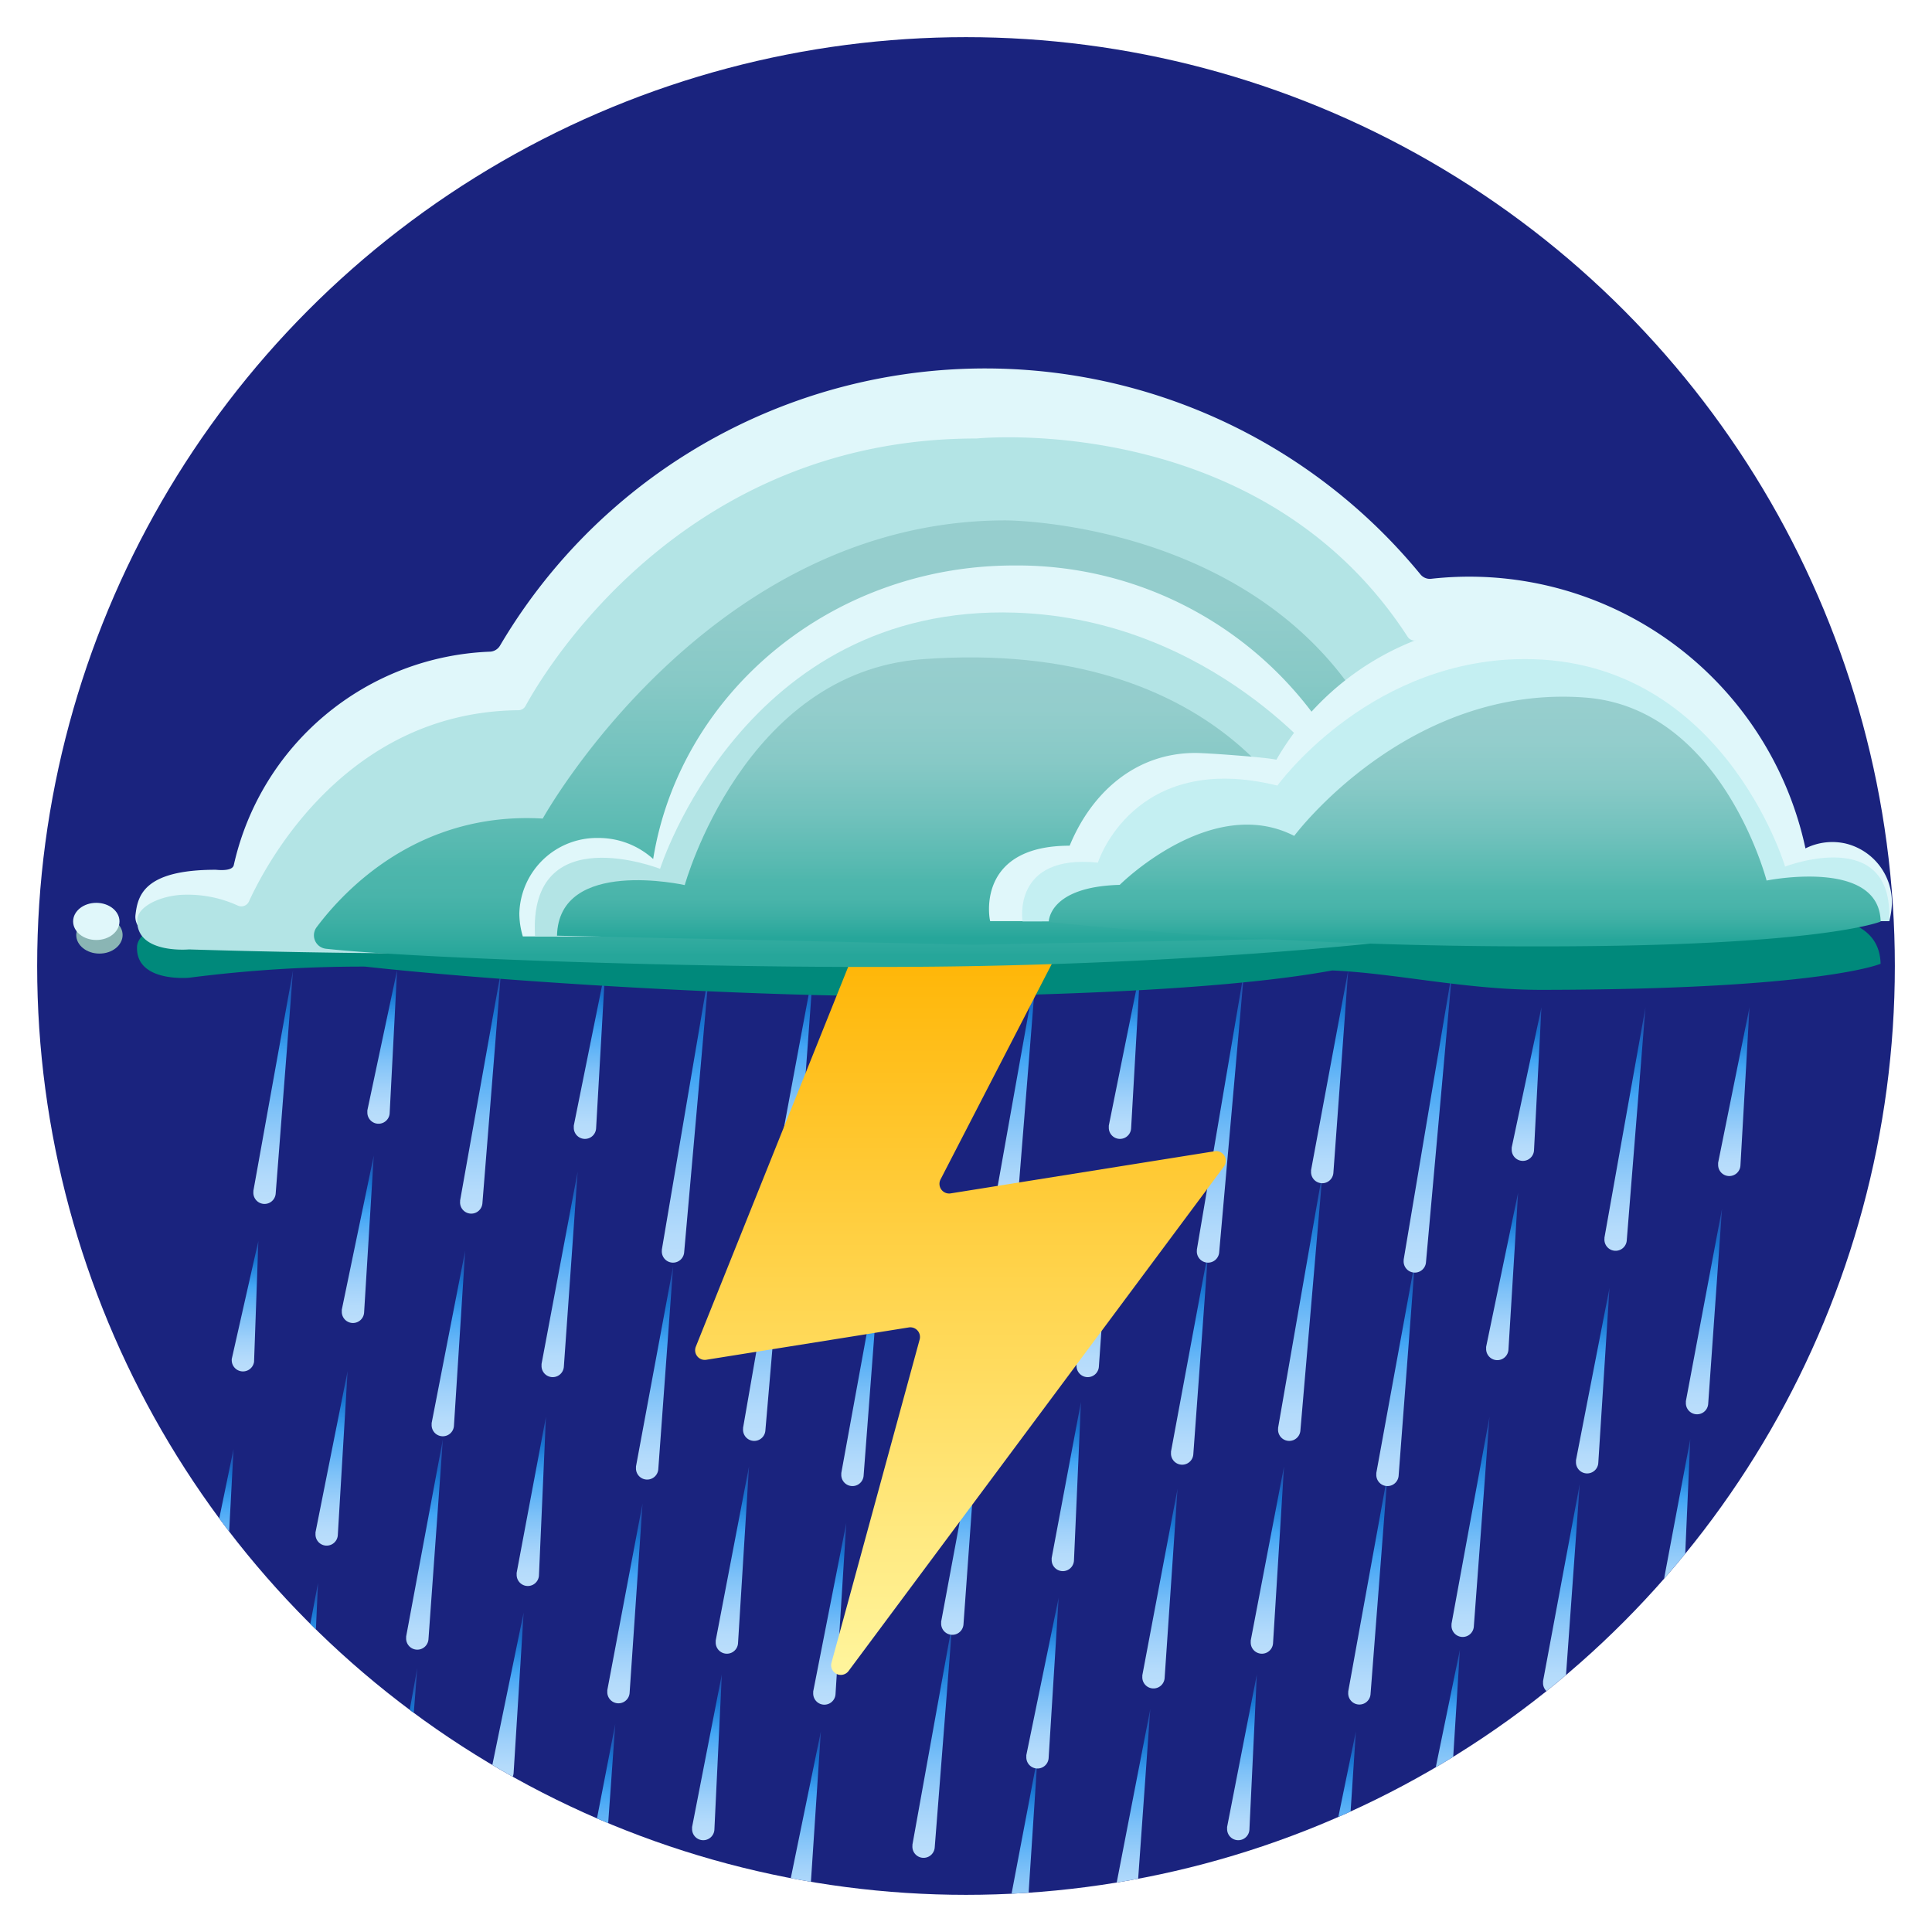 <svg xmlns="http://www.w3.org/2000/svg" xmlns:xlink="http://www.w3.org/1999/xlink" viewBox="0 0 260 260" width="260px" height="260px"><defs><style>.cls-1{fill:none;}.cls-2{clip-path:url(#clip-path);}.cls-3{fill:#013451;}.cls-4{fill:#1a237e;}.cls-5{clip-path:url(#clip-path-2);}.cls-6{fill:url(#linear-gradient);}.cls-7{fill:url(#linear-gradient-2);}.cls-8{fill:url(#linear-gradient-3);}.cls-9{fill:url(#linear-gradient-4);}.cls-10{fill:url(#linear-gradient-5);}.cls-11{fill:url(#linear-gradient-6);}.cls-12{fill:url(#linear-gradient-7);}.cls-13{fill:url(#linear-gradient-8);}.cls-14{fill:url(#linear-gradient-9);}.cls-15{fill:url(#linear-gradient-10);}.cls-16{fill:url(#linear-gradient-11);}.cls-17{fill:url(#linear-gradient-12);}.cls-18{fill:url(#linear-gradient-13);}.cls-19{fill:url(#linear-gradient-14);}.cls-20{fill:url(#linear-gradient-15);}.cls-21{fill:url(#linear-gradient-16);}.cls-22{fill:url(#linear-gradient-17);}.cls-23{fill:url(#linear-gradient-18);}.cls-24{fill:url(#linear-gradient-19);}.cls-25{fill:url(#linear-gradient-20);}.cls-26{fill:url(#linear-gradient-21);}.cls-27{fill:url(#linear-gradient-22);}.cls-28{fill:url(#linear-gradient-23);}.cls-29{fill:url(#linear-gradient-24);}.cls-30{fill:url(#linear-gradient-25);}.cls-31{fill:url(#linear-gradient-26);}.cls-32{fill:url(#linear-gradient-27);}.cls-33{fill:url(#linear-gradient-28);}.cls-34{fill:url(#linear-gradient-29);}.cls-35{fill:url(#linear-gradient-30);}.cls-36{fill:url(#linear-gradient-31);}.cls-37{fill:url(#linear-gradient-32);}.cls-38{fill:url(#linear-gradient-33);}.cls-39{fill:url(#linear-gradient-34);}.cls-40{fill:url(#linear-gradient-35);}.cls-41{fill:url(#linear-gradient-36);}.cls-42{fill:url(#linear-gradient-37);}.cls-43{fill:url(#linear-gradient-38);}.cls-44{fill:url(#linear-gradient-39);}.cls-45{fill:url(#linear-gradient-40);}.cls-46{fill:url(#linear-gradient-41);}.cls-47{fill:url(#linear-gradient-42);}.cls-48{fill:url(#linear-gradient-43);}.cls-49{fill:url(#linear-gradient-44);}.cls-50{fill:url(#linear-gradient-45);}.cls-51{fill:url(#linear-gradient-46);}.cls-52{fill:url(#linear-gradient-47);}.cls-53{fill:url(#linear-gradient-48);}.cls-54{fill:url(#linear-gradient-49);}.cls-55{fill:url(#linear-gradient-50);}.cls-56{fill:url(#linear-gradient-51);}.cls-57{fill:url(#linear-gradient-52);}.cls-58{fill:url(#linear-gradient-53);}.cls-59{fill:url(#linear-gradient-54);}.cls-60{fill:url(#linear-gradient-55);}.cls-61{fill:url(#linear-gradient-56);}.cls-62{fill:url(#linear-gradient-57);}.cls-63{fill:url(#linear-gradient-58);}.cls-64{fill:url(#linear-gradient-59);}.cls-65{fill:url(#linear-gradient-60);}.cls-66{fill:url(#linear-gradient-61);}.cls-67{fill:#fdd835;}.cls-68{fill:#00897b;}.cls-69{fill:url(#linear-gradient-62);}.cls-70{fill:#e0f7fa;}.cls-71{fill:#b3e4e5;}.cls-72{fill:#8ab5b4;}.cls-73{fill:url(#linear-gradient-63);}.cls-74{fill:url(#linear-gradient-64);}.cls-75{fill:#c4eff2;}.cls-76{fill:url(#linear-gradient-65);}</style><clipPath id="clip-path"><circle class="cls-1" cx="434.5" cy="130.5" r="125"/></clipPath><clipPath id="clip-path-2"><circle class="cls-1" cx="130" cy="130" r="125"/></clipPath><linearGradient id="linear-gradient" x1="29.39" y1="216.51" x2="29.39" y2="193.45" gradientUnits="userSpaceOnUse"><stop offset="0" stop-color="#bbdefb"/><stop offset="0.09" stop-color="#b4dbfb"/><stop offset="0.22" stop-color="#a0d1fa"/><stop offset="0.38" stop-color="#7fc2f8"/><stop offset="0.55" stop-color="#53adf6"/><stop offset="0.61" stop-color="#42a5f5"/><stop offset="0.78" stop-color="#1976d2"/><stop offset="1" stop-color="#283593"/></linearGradient><linearGradient id="linear-gradient-2" x1="32.97" y1="184.57" x2="32.97" y2="165.5" xlink:href="#linear-gradient"/><linearGradient id="linear-gradient-3" x1="36.77" y1="161.94" x2="36.77" y2="129.05" xlink:href="#linear-gradient"/><linearGradient id="linear-gradient-4" x1="40.82" y1="236.01" x2="40.82" y2="211.5" xlink:href="#linear-gradient"/><linearGradient id="linear-gradient-5" x1="44.61" y1="207.9" x2="44.61" y2="183" xlink:href="#linear-gradient"/><linearGradient id="linear-gradient-6" x1="48.17" y1="177.93" x2="48.17" y2="154" xlink:href="#linear-gradient"/><linearGradient id="linear-gradient-7" x1="51.46" y1="151.11" x2="51.46" y2="129.05" xlink:href="#linear-gradient"/><linearGradient id="linear-gradient-8" x1="53.48" y1="255.94" x2="53.48" y2="222.92" xlink:href="#linear-gradient"/><linearGradient id="linear-gradient-9" x1="57.12" y1="221.92" x2="57.12" y2="192.18" xlink:href="#linear-gradient"/><linearGradient id="linear-gradient-10" x1="60.34" y1="193.18" x2="60.34" y2="166.81" xlink:href="#linear-gradient"/><linearGradient id="linear-gradient-11" x1="64.69" y1="163.25" x2="64.69" y2="129.05" xlink:href="#linear-gradient"/><linearGradient id="linear-gradient-12" x1="68.29" y1="239.9" x2="68.29" y2="215.5" xlink:href="#linear-gradient"/><linearGradient id="linear-gradient-13" x1="71.5" y1="213.33" x2="71.5" y2="189.17" xlink:href="#linear-gradient"/><linearGradient id="linear-gradient-14" x1="75.3" y1="185.24" x2="75.3" y2="156.16" xlink:href="#linear-gradient"/><linearGradient id="linear-gradient-15" x1="79.33" y1="153.16" x2="79.33" y2="129.05" xlink:href="#linear-gradient"/><linearGradient id="linear-gradient-16" x1="80.38" y1="258.5" x2="80.38" y2="230.5" xlink:href="#linear-gradient"/><linearGradient id="linear-gradient-17" x1="84.1" y1="229.14" x2="84.1" y2="200.83" xlink:href="#linear-gradient"/><linearGradient id="linear-gradient-18" x1="88.09" y1="199.03" x2="88.09" y2="168.89" xlink:href="#linear-gradient"/><linearGradient id="linear-gradient-19" x1="92.26" y1="169.89" x2="92.26" y2="129.05" xlink:href="#linear-gradient"/><linearGradient id="linear-gradient-20" x1="95.12" y1="247.54" x2="95.12" y2="223.83" xlink:href="#linear-gradient"/><linearGradient id="linear-gradient-21" x1="98.56" y1="222.46" x2="98.56" y2="195.83" xlink:href="#linear-gradient"/><linearGradient id="linear-gradient-22" x1="102.99" y1="193.84" x2="102.99" y2="156.14" xlink:href="#linear-gradient"/><linearGradient id="linear-gradient-23" x1="106.95" y1="159.14" x2="106.95" y2="129.05" xlink:href="#linear-gradient"/><linearGradient id="linear-gradient-24" x1="108.21" y1="256.5" x2="108.21" y2="231.5" xlink:href="#linear-gradient"/><linearGradient id="linear-gradient-25" x1="111.67" y1="229.36" x2="111.67" y2="203.45" xlink:href="#linear-gradient"/><linearGradient id="linear-gradient-26" x1="115.82" y1="199.91" x2="115.82" y2="168.2" xlink:href="#linear-gradient"/><linearGradient id="linear-gradient-27" x1="120.18" y1="171.2" x2="120.18" y2="129.05" xlink:href="#linear-gradient"/><linearGradient id="linear-gradient-28" x1="130.89" y1="191.22" x2="130.89" y2="160.16" xlink:href="#linear-gradient"/><linearGradient id="linear-gradient-29" x1="120.17" y1="177.93" x2="120.17" y2="154" xlink:href="#linear-gradient"/><linearGradient id="linear-gradient-30" x1="123.46" y1="151.11" x2="123.46" y2="129.05" xlink:href="#linear-gradient"/><linearGradient id="linear-gradient-31" x1="125.48" y1="249.94" x2="125.48" y2="216.92" xlink:href="#linear-gradient"/><linearGradient id="linear-gradient-32" x1="129.12" y1="219.92" x2="129.12" y2="190.18" xlink:href="#linear-gradient"/><linearGradient id="linear-gradient-33" x1="132.34" y1="193.18" x2="132.34" y2="166.81" xlink:href="#linear-gradient"/><linearGradient id="linear-gradient-34" x1="136.69" y1="163.25" x2="136.69" y2="129.05" xlink:href="#linear-gradient"/><linearGradient id="linear-gradient-35" x1="137.29" y1="262.5" x2="137.29" y2="234.9" xlink:href="#linear-gradient"/><linearGradient id="linear-gradient-36" x1="140.29" y1="237.9" x2="140.29" y2="213.5" xlink:href="#linear-gradient"/><linearGradient id="linear-gradient-37" x1="143.5" y1="211.33" x2="143.5" y2="187.17" xlink:href="#linear-gradient"/><linearGradient id="linear-gradient-38" x1="147.3" y1="185.24" x2="147.3" y2="156.16" xlink:href="#linear-gradient"/><linearGradient id="linear-gradient-39" x1="151.33" y1="153.16" x2="151.33" y2="129.05" xlink:href="#linear-gradient"/><linearGradient id="linear-gradient-40" x1="152.38" y1="256.5" x2="152.38" y2="228.5" xlink:href="#linear-gradient"/><linearGradient id="linear-gradient-41" x1="156.1" y1="227.14" x2="156.1" y2="198.83" xlink:href="#linear-gradient"/><linearGradient id="linear-gradient-42" x1="160.09" y1="197.03" x2="160.09" y2="166.89" xlink:href="#linear-gradient"/><linearGradient id="linear-gradient-43" x1="164.26" y1="169.89" x2="164.26" y2="129.05" xlink:href="#linear-gradient"/><linearGradient id="linear-gradient-44" x1="167.12" y1="247.54" x2="167.12" y2="223.83" xlink:href="#linear-gradient"/><linearGradient id="linear-gradient-45" x1="170.56" y1="222.46" x2="170.56" y2="195.83" xlink:href="#linear-gradient"/><linearGradient id="linear-gradient-46" x1="174.99" y1="193.84" x2="174.99" y2="156.14" xlink:href="#linear-gradient"/><linearGradient id="linear-gradient-47" x1="178.95" y1="159.14" x2="178.95" y2="129.05" xlink:href="#linear-gradient"/><linearGradient id="linear-gradient-48" x1="180.21" y1="256.5" x2="180.21" y2="231.5" xlink:href="#linear-gradient"/><linearGradient id="linear-gradient-49" x1="184.09" y1="229.36" x2="184.09" y2="196.91" xlink:href="#linear-gradient"/><linearGradient id="linear-gradient-50" x1="187.82" y1="199.91" x2="187.82" y2="168.2" xlink:href="#linear-gradient"/><linearGradient id="linear-gradient-51" x1="192.18" y1="171.2" x2="192.18" y2="129.05" xlink:href="#linear-gradient"/><linearGradient id="linear-gradient-52" x1="197.89" y1="220.22" x2="197.89" y2="189.16" xlink:href="#linear-gradient"/><linearGradient id="linear-gradient-53" x1="202.17" y1="182.93" x2="202.17" y2="159" xlink:href="#linear-gradient"/><linearGradient id="linear-gradient-54" x1="205.46" y1="156.11" x2="205.46" y2="134.05" xlink:href="#linear-gradient"/><linearGradient id="linear-gradient-55" x1="210.12" y1="227.92" x2="210.12" y2="198.18" xlink:href="#linear-gradient"/><linearGradient id="linear-gradient-56" x1="214.34" y1="198.18" x2="214.34" y2="171.81" xlink:href="#linear-gradient"/><linearGradient id="linear-gradient-57" x1="218.69" y1="168.25" x2="218.69" y2="134.05" xlink:href="#linear-gradient"/><linearGradient id="linear-gradient-58" x1="194.29" y1="244.9" x2="194.29" y2="220.5" xlink:href="#linear-gradient"/><linearGradient id="linear-gradient-59" x1="225.5" y1="216.33" x2="225.5" y2="192.17" xlink:href="#linear-gradient"/><linearGradient id="linear-gradient-60" x1="229.3" y1="190.24" x2="229.3" y2="161.16" xlink:href="#linear-gradient"/><linearGradient id="linear-gradient-61" x1="233.33" y1="158.16" x2="233.33" y2="134.05" xlink:href="#linear-gradient"/><linearGradient id="linear-gradient-62" x1="129.25" y1="225.4" x2="129.25" y2="124.78" gradientUnits="userSpaceOnUse"><stop offset="0" stop-color="#fff59d"/><stop offset="0.51" stop-color="#ffd54f"/><stop offset="1" stop-color="#ffb300"/></linearGradient><linearGradient id="linear-gradient-63" x1="116.79" y1="130.13" x2="116.79" y2="70.03" gradientUnits="userSpaceOnUse"><stop offset="0.03" stop-color="#26a69a"/><stop offset="0.03" stop-color="#28a79b"/><stop offset="0.1" stop-color="#3dafa4"/><stop offset="0.16" stop-color="#49b4aa"/><stop offset="0.22" stop-color="#4db6ac"/><stop offset="0.27" stop-color="#56b9b0"/><stop offset="0.46" stop-color="#72c2bd"/><stop offset="0.64" stop-color="#87c9c6"/><stop offset="0.82" stop-color="#93cdcc"/><stop offset="1" stop-color="#97cece"/></linearGradient><linearGradient id="linear-gradient-64" x1="146.75" y1="127.17" x2="146.75" y2="88.5" xlink:href="#linear-gradient-63"/><linearGradient id="linear-gradient-65" x1="197.11" y1="127.33" x2="197.11" y2="93.73" xlink:href="#linear-gradient-63"/></defs><title>ReportBuilderArtboard 1</title><g id="frame"><g class="cls-2"><rect class="cls-3" x="252.07" y="-39.68" width="370.53" height="370.53"/></g><circle class="cls-4" cx="130" cy="130" r="125"/><g class="cls-5"><path class="cls-6" d="M31.43,195,30.35,215.2a1.5,1.5,0,0,1-3-.16,1.64,1.64,0,0,1,0-.22Z"/><path class="cls-7" d="M34.77,167l-.58,16.27a1.51,1.51,0,0,1-3-.11,1.61,1.61,0,0,1,0-.28Z"/><path class="cls-8" d="M39.44,130.55,37.1,160.63a1.5,1.5,0,1,1-3-.23s0-.1,0-.15Z"/><path class="cls-9" d="M42.8,213l-1,21.68a1.5,1.5,0,0,1-3-.13,1.66,1.66,0,0,1,0-.21Z"/><path class="cls-10" d="M46.78,184.5l-1.32,22.09a1.5,1.5,0,0,1-3-.18,1.65,1.65,0,0,1,0-.2Z"/><path class="cls-11" d="M50.3,155.5,49,176.63a1.5,1.5,0,0,1-3-.18,1.64,1.64,0,0,1,0-.21Z"/><path class="cls-12" d="M53.44,130.55l-1,19.25a1.5,1.5,0,1,1-3-.15,1.62,1.62,0,0,1,0-.23Z"/><path class="cls-13" d="M56.16,224.42,53.8,254.63a1.5,1.5,0,0,1-3-.23s0-.1,0-.15Z"/><path class="cls-14" d="M59.6,193.68l-1.94,26.93a1.5,1.5,0,1,1-3-.22,1.55,1.55,0,0,1,0-.17Z"/><path class="cls-15" d="M62.6,168.31l-1.51,23.57a1.5,1.5,0,0,1-3-.19,1.66,1.66,0,0,1,0-.19Z"/><path class="cls-16" d="M67.44,130.55l-2.52,31.39a1.5,1.5,0,0,1-3-.24s0-.1,0-.14Z"/><path class="cls-17" d="M70.47,217l-1.35,21.59a1.5,1.5,0,0,1-3-.19,1.66,1.66,0,0,1,0-.21Z"/><path class="cls-18" d="M73.47,190.67,72.53,212a1.5,1.5,0,0,1-3-.13,1.63,1.63,0,0,1,0-.21Z"/><path class="cls-19" d="M77.74,157.66l-1.86,26.27a1.5,1.5,0,1,1-3-.21,1.53,1.53,0,0,1,0-.17Z"/><path class="cls-20" d="M81.44,130.55l-1.22,21.3a1.5,1.5,0,0,1-3-.17,1.64,1.64,0,0,1,0-.21Z"/><path class="cls-21" d="M82.8,232,81,257.2a1.5,1.5,0,0,1-3-.22,1.68,1.68,0,0,1,0-.18Z"/><path class="cls-22" d="M86.47,202.33l-1.74,25.49a1.5,1.5,0,1,1-3-.2,1.68,1.68,0,0,1,0-.17Z"/><path class="cls-23" d="M90.59,170.39l-2,27.33a1.5,1.5,0,1,1-3-.22,1.57,1.57,0,0,1,0-.16Z"/><path class="cls-24" d="M95.44,130.55l-3.37,38a1.5,1.5,0,1,1-3-.27s0-.08,0-.12Z"/><path class="cls-25" d="M97.14,225.33l-1,20.89a1.5,1.5,0,0,1-3-.15,1.64,1.64,0,0,1,0-.21Z"/><path class="cls-26" d="M100.8,197.33l-1.48,23.81a1.5,1.5,0,0,1-3-.19,1.67,1.67,0,0,1,0-.19Z"/><path class="cls-27" d="M106,157.64l-3,34.89a1.5,1.5,0,1,1-3-.25s0-.09,0-.13Z"/><path class="cls-28" d="M109.44,130.55l-2,27.29a1.5,1.5,0,0,1-3-.22,1.56,1.56,0,0,1,0-.16Z"/><path class="cls-29" d="M110.47,233,109,255.2a1.5,1.5,0,0,1-3-.2,1.65,1.65,0,0,1,0-.2Z"/><path class="cls-30" d="M113.89,204.95,112.44,228a1.5,1.5,0,1,1-3-.19,1.64,1.64,0,0,1,0-.19Z"/><path class="cls-31" d="M118.42,169.7l-2.2,28.9a1.5,1.5,0,1,1-3-.23,1.55,1.55,0,0,1,0-.15Z"/><path class="cls-32" d="M123.44,130.55l-3.54,39.34a1.5,1.5,0,1,1-3-.27s0-.08,0-.11Z"/><path class="cls-33" d="M133.45,161.66l-2.11,28.24a1.5,1.5,0,0,1-3-.22,1.56,1.56,0,0,1,0-.16Z"/><path class="cls-34" d="M122.3,155.5,121,176.63a1.5,1.5,0,0,1-3-.18,1.64,1.64,0,0,1,0-.21Z"/><path class="cls-35" d="M125.44,130.55l-1,19.25a1.5,1.5,0,1,1-3-.15,1.62,1.62,0,0,1,0-.23Z"/><path class="cls-36" d="M128.16,218.42l-2.37,30.21a1.5,1.5,0,0,1-3-.23s0-.1,0-.15Z"/><path class="cls-37" d="M131.6,191.68l-1.94,26.93a1.5,1.5,0,1,1-3-.22,1.55,1.55,0,0,1,0-.17Z"/><path class="cls-38" d="M134.6,168.31l-1.51,23.57a1.5,1.5,0,0,1-3-.19,1.66,1.66,0,0,1,0-.19Z"/><path class="cls-39" d="M139.44,130.55l-2.52,31.39a1.5,1.5,0,0,1-3-.24s0-.1,0-.14Z"/><path class="cls-40" d="M139.63,236.4,138,261.19a1.5,1.5,0,0,1-3-.2,1.67,1.67,0,0,1,0-.18Z"/><path class="cls-41" d="M142.47,215l-1.35,21.59a1.5,1.5,0,0,1-3-.19,1.66,1.66,0,0,1,0-.21Z"/><path class="cls-42" d="M145.47,188.67,144.53,210a1.5,1.5,0,0,1-3-.13,1.63,1.63,0,0,1,0-.21Z"/><path class="cls-43" d="M149.74,157.66l-1.86,26.27a1.5,1.5,0,1,1-3-.21,1.53,1.53,0,0,1,0-.17Z"/><path class="cls-44" d="M153.44,130.55l-1.22,21.3a1.5,1.5,0,0,1-3-.17,1.64,1.64,0,0,1,0-.21Z"/><path class="cls-45" d="M154.8,230,153,255.2a1.5,1.5,0,0,1-3-.22,1.68,1.68,0,0,1,0-.18Z"/><path class="cls-46" d="M158.47,200.33l-1.74,25.49a1.5,1.5,0,1,1-3-.2,1.68,1.68,0,0,1,0-.17Z"/><path class="cls-47" d="M162.59,168.39l-2,27.33a1.5,1.5,0,1,1-3-.22,1.57,1.57,0,0,1,0-.16Z"/><path class="cls-48" d="M167.44,130.55l-3.37,38a1.5,1.5,0,1,1-3-.27s0-.08,0-.12Z"/><path class="cls-49" d="M169.14,225.33l-1,20.89a1.5,1.5,0,0,1-3-.15,1.64,1.64,0,0,1,0-.21Z"/><path class="cls-50" d="M172.8,197.33l-1.48,23.81a1.5,1.5,0,0,1-3-.19,1.67,1.67,0,0,1,0-.19Z"/><path class="cls-51" d="M178,157.64l-3,34.89a1.5,1.5,0,1,1-3-.25s0-.09,0-.13Z"/><path class="cls-52" d="M181.44,130.55l-2,27.29a1.5,1.5,0,0,1-3-.22,1.56,1.56,0,0,1,0-.16Z"/><path class="cls-53" d="M182.47,233,181,255.2a1.5,1.5,0,0,1-3-.2,1.65,1.65,0,0,1,0-.2Z"/><path class="cls-54" d="M186.73,198.41,184.44,228a1.5,1.5,0,0,1-3-.23c0-.05,0-.1,0-.15Z"/><path class="cls-55" d="M190.42,169.7l-2.2,28.9a1.5,1.5,0,1,1-3-.23,1.55,1.55,0,0,1,0-.15Z"/><path class="cls-56" d="M195.44,130.55l-3.54,39.34a1.5,1.5,0,1,1-3-.27s0-.08,0-.11Z"/><path class="cls-57" d="M200.45,190.66l-2.11,28.24a1.5,1.5,0,0,1-3-.22,1.56,1.56,0,0,1,0-.16Z"/><path class="cls-58" d="M204.3,160.5,203,181.63a1.5,1.5,0,0,1-3-.18,1.64,1.64,0,0,1,0-.21Z"/><path class="cls-59" d="M207.44,135.55l-1,19.25a1.5,1.5,0,1,1-3-.15,1.62,1.62,0,0,1,0-.23Z"/><path class="cls-60" d="M212.6,199.68l-1.94,26.93a1.5,1.5,0,1,1-3-.22,1.55,1.55,0,0,1,0-.17Z"/><path class="cls-61" d="M216.6,173.31l-1.51,23.57a1.5,1.5,0,0,1-3-.19,1.66,1.66,0,0,1,0-.19Z"/><path class="cls-62" d="M221.44,135.55l-2.52,31.39a1.5,1.5,0,0,1-3-.24s0-.1,0-.14Z"/><path class="cls-63" d="M196.47,222l-1.35,21.59a1.5,1.5,0,0,1-3-.19,1.66,1.66,0,0,1,0-.21Z"/><path class="cls-64" d="M227.47,193.67,226.53,215a1.5,1.5,0,0,1-3-.13,1.63,1.63,0,0,1,0-.21Z"/><path class="cls-65" d="M231.74,162.66l-1.86,26.27a1.5,1.5,0,1,1-3-.21,1.53,1.53,0,0,1,0-.17Z"/><path class="cls-66" d="M235.44,135.55l-1.22,21.3a1.5,1.5,0,0,1-3-.17,1.64,1.64,0,0,1,0-.21Z"/></g><line class="cls-67" x1="142.98" y1="127.13" x2="118.18" y2="126.64"/><path class="cls-68" d="M253.08,129.7c-.19-8.94-15.35-5.74-15.35-5.74a48.28,48.28,0,0,0-7.59-15.61c-9-25.75-34.8-21.2-39.53-20.13a1.1,1.1,0,0,1-1.18-.51C170,56.46,132.74,59.83,131.41,60h-.07c-39.57,0-58.11,32.67-60.64,37.5a1.11,1.11,0,0,1-1,.59c-23,.26-33.79,21.25-36.23,26.77a1.11,1.11,0,0,1-1.56.54,15.71,15.71,0,0,0-7.77-1.46c-3,.27-5.64,1.75-5.7,3.49-.17,4.82,7,4.15,7,4.15a182.81,182.81,0,0,1,23.69-1.5c16.67,1.86,55.1,4.5,82.65,3.95,20.64-.41,37.15-1.52,47.5-3.43,8.47.36,18,2.61,28.16,2.61C245.15,133.17,253.08,129.7,253.08,129.7Z"/><path class="cls-69" d="M114.64,128.88l-21,52.35A1.3,1.3,0,0,0,95,183l27.3-4.36a1.3,1.3,0,0,1,1.46,1.63L111.9,223.75a1.3,1.3,0,0,0,2.3,1.12L164.7,157a1.3,1.3,0,0,0-1.25-2.07l-35.51,5.67a1.3,1.3,0,0,1-1.36-1.89l17.52-33.94Z"/><path class="cls-70" d="M29,117.05c.17,0,2.25.28,2.46-.62A36.77,36.77,0,0,1,65.91,87.7a1.65,1.65,0,0,0,1.37-.8,75.78,75.78,0,0,1,123.88-9.6,1.63,1.63,0,0,0,1.45.59A46.27,46.27,0,0,1,244,124h0a1.62,1.62,0,0,1-1.62,1.62H20.5a2.23,2.23,0,0,1-2.27-2.48C18.53,120.65,19.22,117.05,29,117.05Z"/><path class="cls-71" d="M18.47,123.79c.06-1.67,2.7-3.09,5.7-3.35a16.26,16.26,0,0,1,7.77,1.4,1.13,1.13,0,0,0,1.56-.52C35.93,116,46.7,95.83,69.72,95.58a1.11,1.11,0,0,0,1-.57c2.53-4.64,21.07-36,60.64-36h.07c1.33-.13,38.54-3.37,58,26.68a1.12,1.12,0,0,0,1.18.49c5.7-1.24,41.9-7.33,42.65,38.45a1.14,1.14,0,0,1-1.14,1.16S69.9,128.29,55.86,128.29s-30.42-.52-30.42-.52S18.29,128.42,18.47,123.79Z"/><ellipse class="cls-72" cx="13.38" cy="125.83" rx="3.12" ry="2.5"/><path class="cls-73" d="M42.61,124.78c3.75-5,13.7-15.6,30.43-14.62,0,0,22.2-40.13,62.3-40.13,0,0,56,0,56,56.18,0,0-23.49,3.09-59.54,3.79-31.07.6-76-1-87.92-2.32A1.82,1.82,0,0,1,42.61,124.78Z"/><ellipse class="cls-70" cx="12.96" cy="124" rx="3.12" ry="2.5"/><path class="cls-70" d="M80.5,112.77a10.93,10.93,0,0,1,7.4,2.83c3.62-22.37,24-39.5,48.56-39.5a49.66,49.66,0,0,1,42.35,23c1.89-.42,12.3-1.13,14.33-1.13,10.64,0,18.38,6.64,22.25,15.41a11.27,11.27,0,0,1,3.84-.67,10.52,10.52,0,0,1,10.69,10.21,10.92,10.92,0,0,1-.47,3.1H70.36a10.84,10.84,0,0,1-.47-3.1A10.44,10.44,0,0,1,80.5,112.77Z"/><path class="cls-71" d="M223.72,126s2-11.26-13.33-9.79c0,0-6.27-18.7-31.76-12.81,0,0-15.37-20.05-41.95-20.95-36.57-1.23-47.85,34.47-47.85,34.47S71.09,110,72,126Z"/><path class="cls-74" d="M218.57,125.5s.63-5.3-12-5.66c0,0-16.18-15.2-30.86-8.13,0,0-10.62-26-51.56-23-24.09,1.76-32,30.4-32,30.4s-16.94-3.79-17.19,6.81l56,1.22Z"/><path class="cls-70" d="M248.34,113.51a8.08,8.08,0,0,0-7.4,2.11,37.27,37.27,0,0,0-69.17-13.38c-1.44-.34-9.36-.91-10.9-.91-8.1,0-14,5.38-16.92,12.48-12,0-11,8.89-10.7,10.15h121a11.15,11.15,0,0,0,.35-2.27A8.14,8.14,0,0,0,248.34,113.51Z"/><path class="cls-75" d="M137.61,124s-1.49-9.1,10.14-7.91c0,0,4.77-15.14,24.16-10.37,0,0,11.69-16.24,31.91-17,27.82-1,36.41,27.9,36.41,27.9s14.68-5.66,14,7.34Z"/><path class="cls-76" d="M141.14,124.08s-.09-4.74,9.55-5c0,0,12.31-12.31,23.48-6.59,0,0,15.24-20.48,39.23-18.61,18.32,1.43,24.34,24.62,24.34,24.62s15.16-3.07,15.35,5.52c0,0-7.94,3.34-45.64,3.34A652.19,652.19,0,0,1,141.14,124.08Z"/></g></svg>